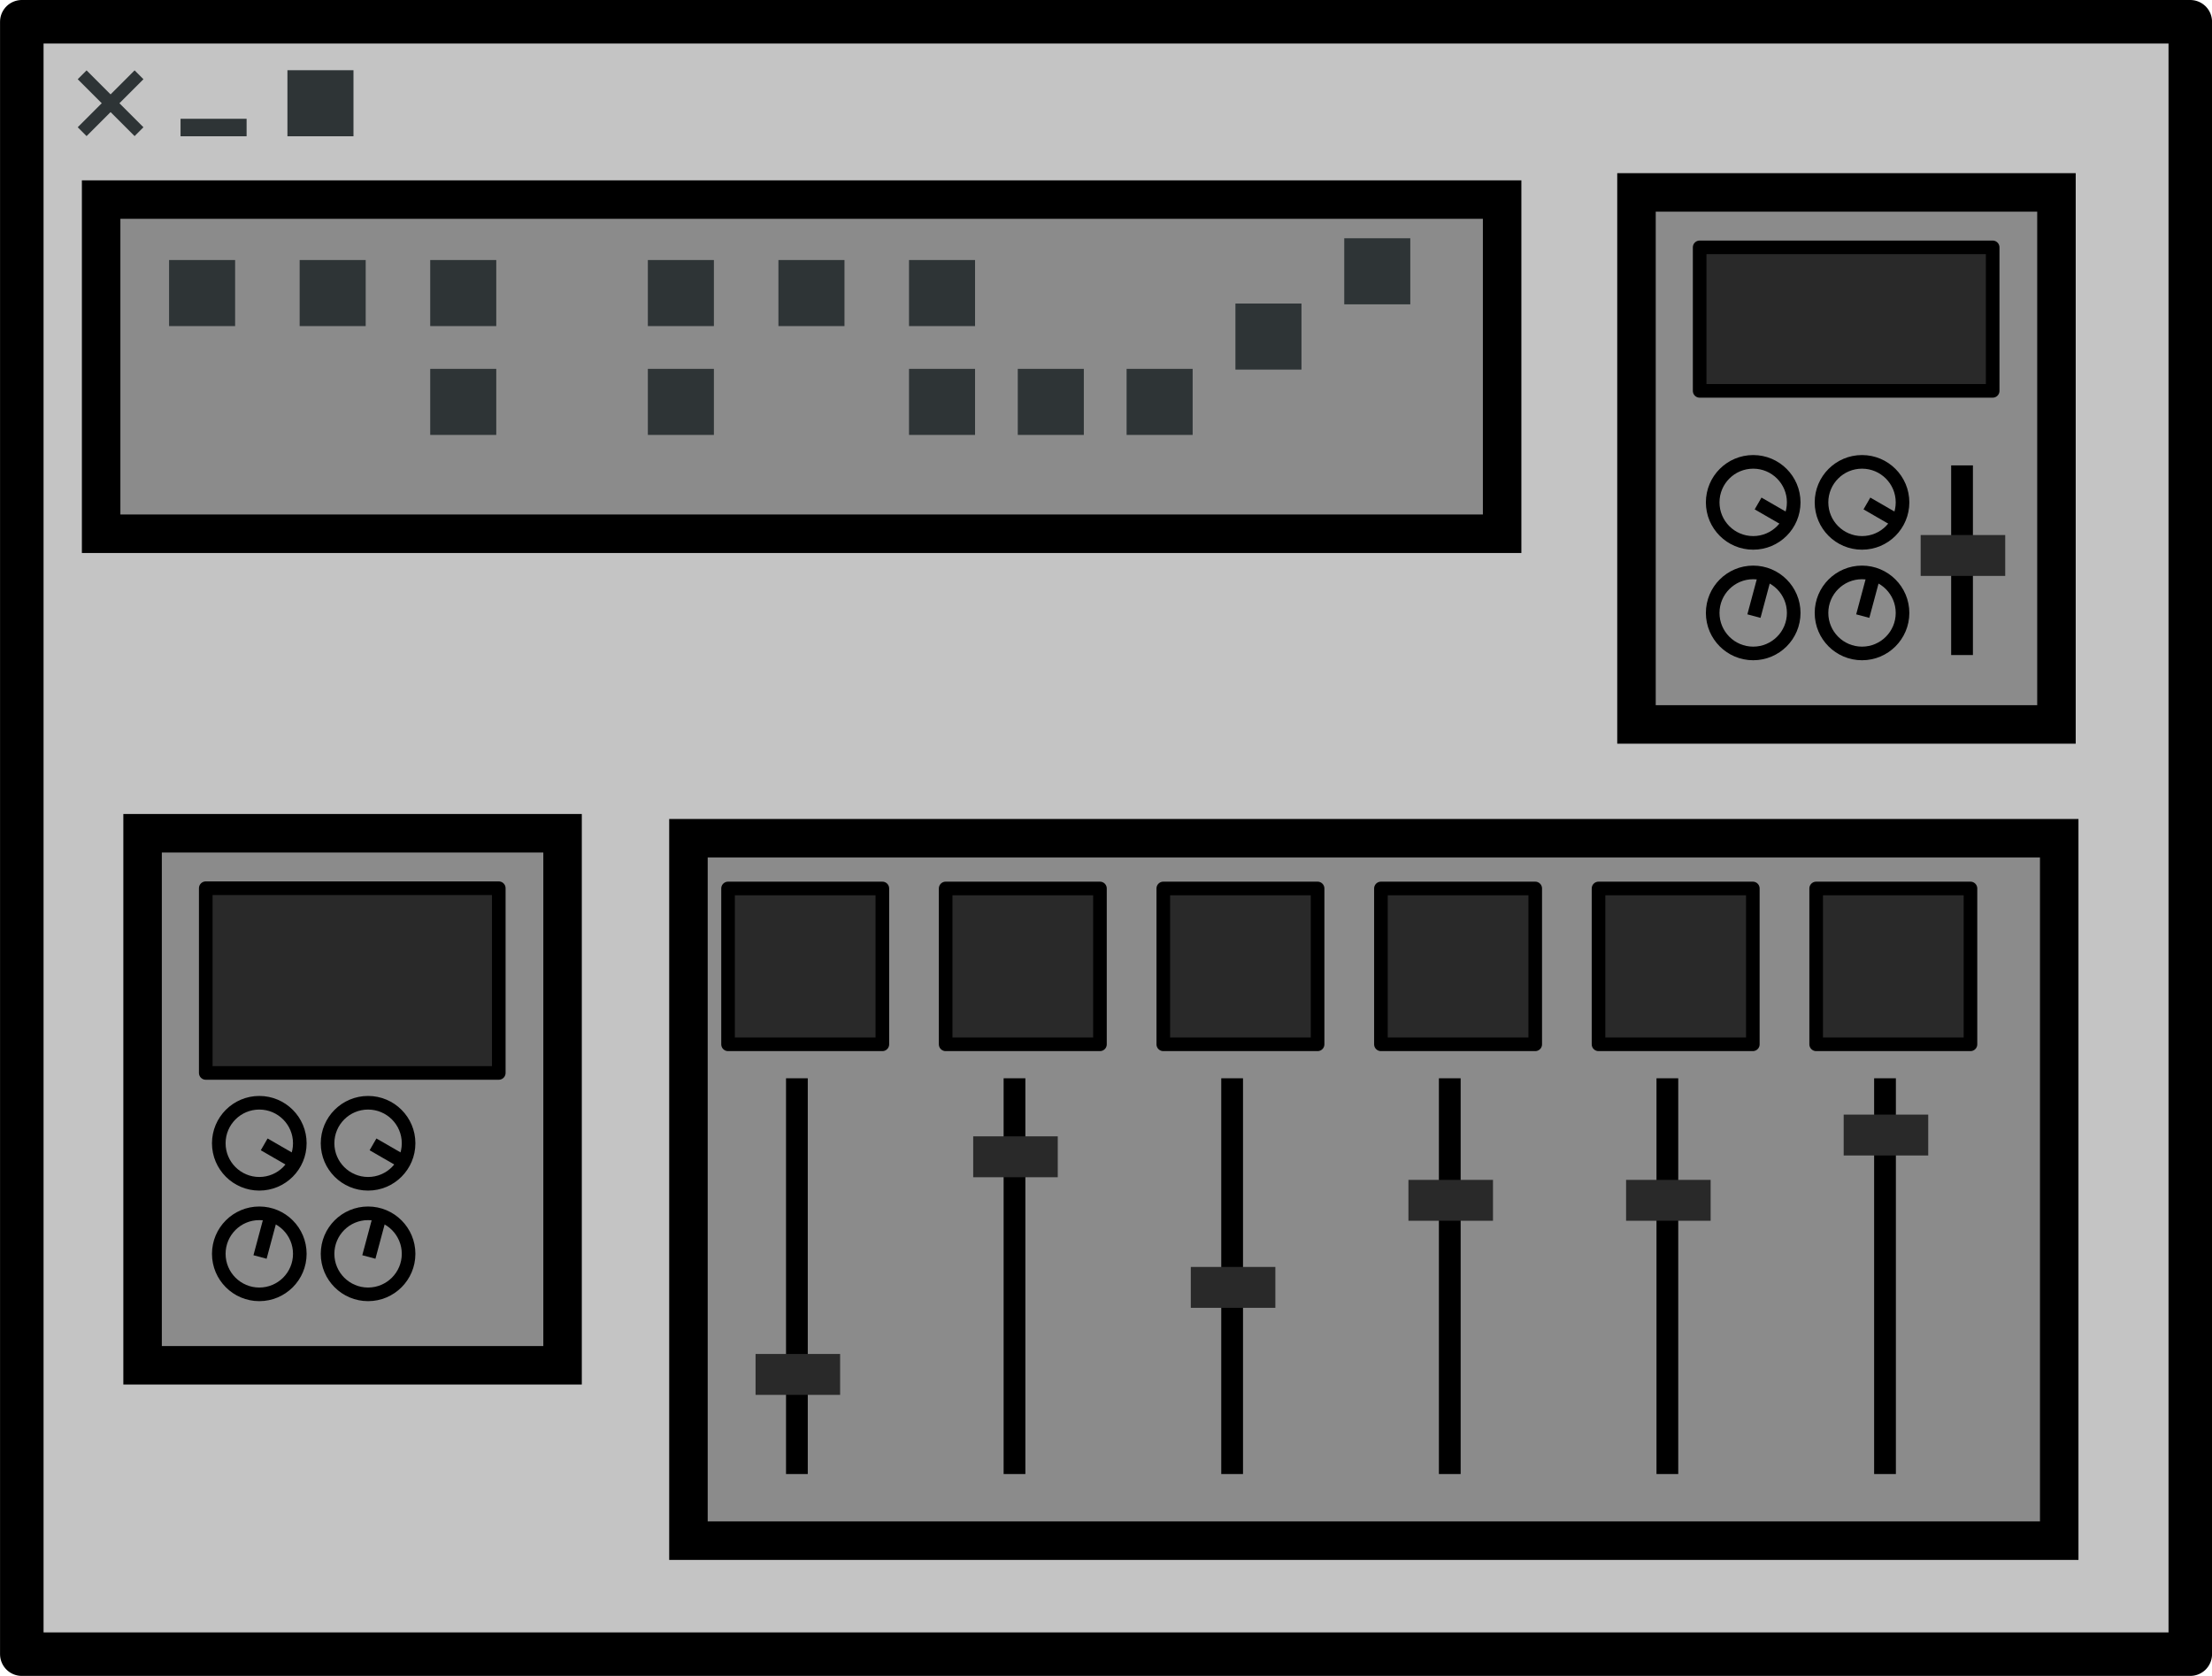 <svg xmlns="http://www.w3.org/2000/svg" width="203.286" height="154.001" viewBox="0 0 53.786 40.746"><g transform="translate(-67.102 -65.045)"><path fill="#c4c4c4" stroke="#000" stroke-width="1.058" stroke-linecap="round" stroke-linejoin="round" d="M67.632 65.574h52.728v39.688H67.632z"/><g fill="#2e3436"><path d="M68.992 66.971l.215-.215 1.383 1.383-.215.215z"/><path d="M70.375 66.756l.215.215-1.383 1.383-.215-.215z"/></g><path fill="#2e3436" d="M71.492 67.933h1.606v.425h-1.606zM74.091 66.752h1.606v1.606h-1.606z"/><path fill="#609baf" d="M71.044 85.725h9.462v11.653h-9.462z"/><path fill="#8b8b8b" stroke="#000" stroke-width=".936" d="M70.569 85.304h10.212v12.935H70.569zM69.561 69.897h34.066v8.125H69.561z"/><path fill="#292929" stroke="#000" stroke-width=".331" stroke-linecap="round" stroke-linejoin="round" d="M72.105 86.64h7.125v4.491h-7.125z"/><circle r=".985" cy="92.841" cx="73.407" fill="#8b8b8b" stroke="#000" stroke-width=".331"/><circle r=".985" cy="95.529" cx="73.407" fill="#8b8b8b" stroke="#000" stroke-width=".331"/><path d="M73.526 92.868l.829.478M73.673 94.681l-.248.925" fill="none" stroke="#000" stroke-width=".331"/><circle r=".985" cy="92.841" cx="76.052" fill="#8b8b8b" stroke="#000" stroke-width=".331"/><circle r=".985" cy="95.529" cx="76.052" fill="#8b8b8b" stroke="#000" stroke-width=".331"/><path d="M76.172 92.868l.829.478M76.319 94.681l-.248.925" fill="none" stroke="#000" stroke-width=".331"/><path fill="#609baf" d="M107.369 70.143h9.462v11.653h-9.462z"/><path fill="#8b8b8b" stroke="#000" stroke-width=".936" d="M106.894 69.723h10.212v12.935h-10.212z"/><path fill="#292929" stroke="#000" stroke-width=".331" stroke-linecap="round" stroke-linejoin="round" d="M108.43 71.059h7.125v3.489h-7.125z"/><circle r=".985" cy="77.259" cx="109.732" fill="#8b8b8b" stroke="#000" stroke-width=".331"/><circle r=".985" cy="79.947" cx="109.732" fill="#8b8b8b" stroke="#000" stroke-width=".331"/><path d="M109.851 77.286l.83.479M109.998 79.1l-.248.924" fill="none" stroke="#000" stroke-width=".331"/><circle r=".985" cy="77.259" cx="112.378" fill="#8b8b8b" stroke="#000" stroke-width=".331"/><circle r=".985" cy="79.947" cx="112.378" fill="#8b8b8b" stroke="#000" stroke-width=".331"/><path d="M112.497 77.286l.829.479M112.644 79.1l-.248.924" fill="none" stroke="#000" stroke-width=".331"/><path d="M114.81 76.36v4.611" fill="none" stroke="#000" stroke-width=".529"/><rect ry=".497" rx="0" y="78.053" x="113.804" height=".994" width="2.056" fill="#292929"/><path fill="#8b8b8b" stroke="#000" stroke-width=".936" d="M83.842 85.425h33.331v17.078H83.842z"/><path d="M86.479 91.261v9.622" fill="none" stroke="#000" stroke-width=".529"/><rect width="2.056" height=".994" x="85.474" y="97.964" rx="0" ry=".497" fill="#292929"/><path d="M91.77 91.261v9.622" fill="none" stroke="#000" stroke-width=".529"/><rect ry=".497" rx="0" y="92.673" x="90.766" height=".994" width="2.056" fill="#292929"/><path d="M97.062 91.261v9.622" fill="none" stroke="#000" stroke-width=".529"/><rect width="2.056" height=".994" x="96.057" y="95.848" rx="0" ry=".497" fill="#292929"/><path d="M102.354 91.261v9.622" fill="none" stroke="#000" stroke-width=".529"/><rect ry=".497" rx="0" y="93.731" x="101.349" height=".994" width="2.056" fill="#292929"/><path d="M107.645 91.261v9.622" fill="none" stroke="#000" stroke-width=".529"/><rect width="2.056" height=".994" x="106.641" y="93.731" rx="0" ry=".497" fill="#292929"/><path d="M112.937 91.261v9.622" fill="none" stroke="#000" stroke-width=".529"/><rect ry=".497" rx="0" y="92.144" x="111.932" height=".994" width="2.056" fill="#292929"/><path fill="#292929" stroke="#000" stroke-width=".331" stroke-linecap="round" stroke-linejoin="round" d="M84.805 86.646h3.752v3.789h-3.752zM90.096 86.646h3.752v3.789h-3.752zM95.388 86.646h3.752v3.789h-3.752zM100.68 86.646h3.752v3.789h-3.752zM105.971 86.646h3.752v3.789h-3.752zM111.263 86.646h3.752v3.789h-3.752z"/><path fill="#2e3436" d="M71.213 71.367h1.606v1.606h-1.606zM74.388 71.367h1.606v1.606h-1.606zM77.563 71.367h1.606v1.606h-1.606zM77.563 74.013h1.606v1.606h-1.606zM82.855 74.013h1.606v1.606h-1.606zM82.855 71.367h1.606v1.606h-1.606zM86.03 71.367h1.606v1.606H86.03zM89.205 71.367h1.606v1.606h-1.606zM89.205 74.013h1.606v1.606h-1.606zM91.85 74.013h1.606v1.606H91.85zM94.496 74.013h1.606v1.606h-1.606zM97.142 72.425h1.606v1.606h-1.606zM99.788 70.838h1.606v1.606h-1.606z"/></g></svg>
